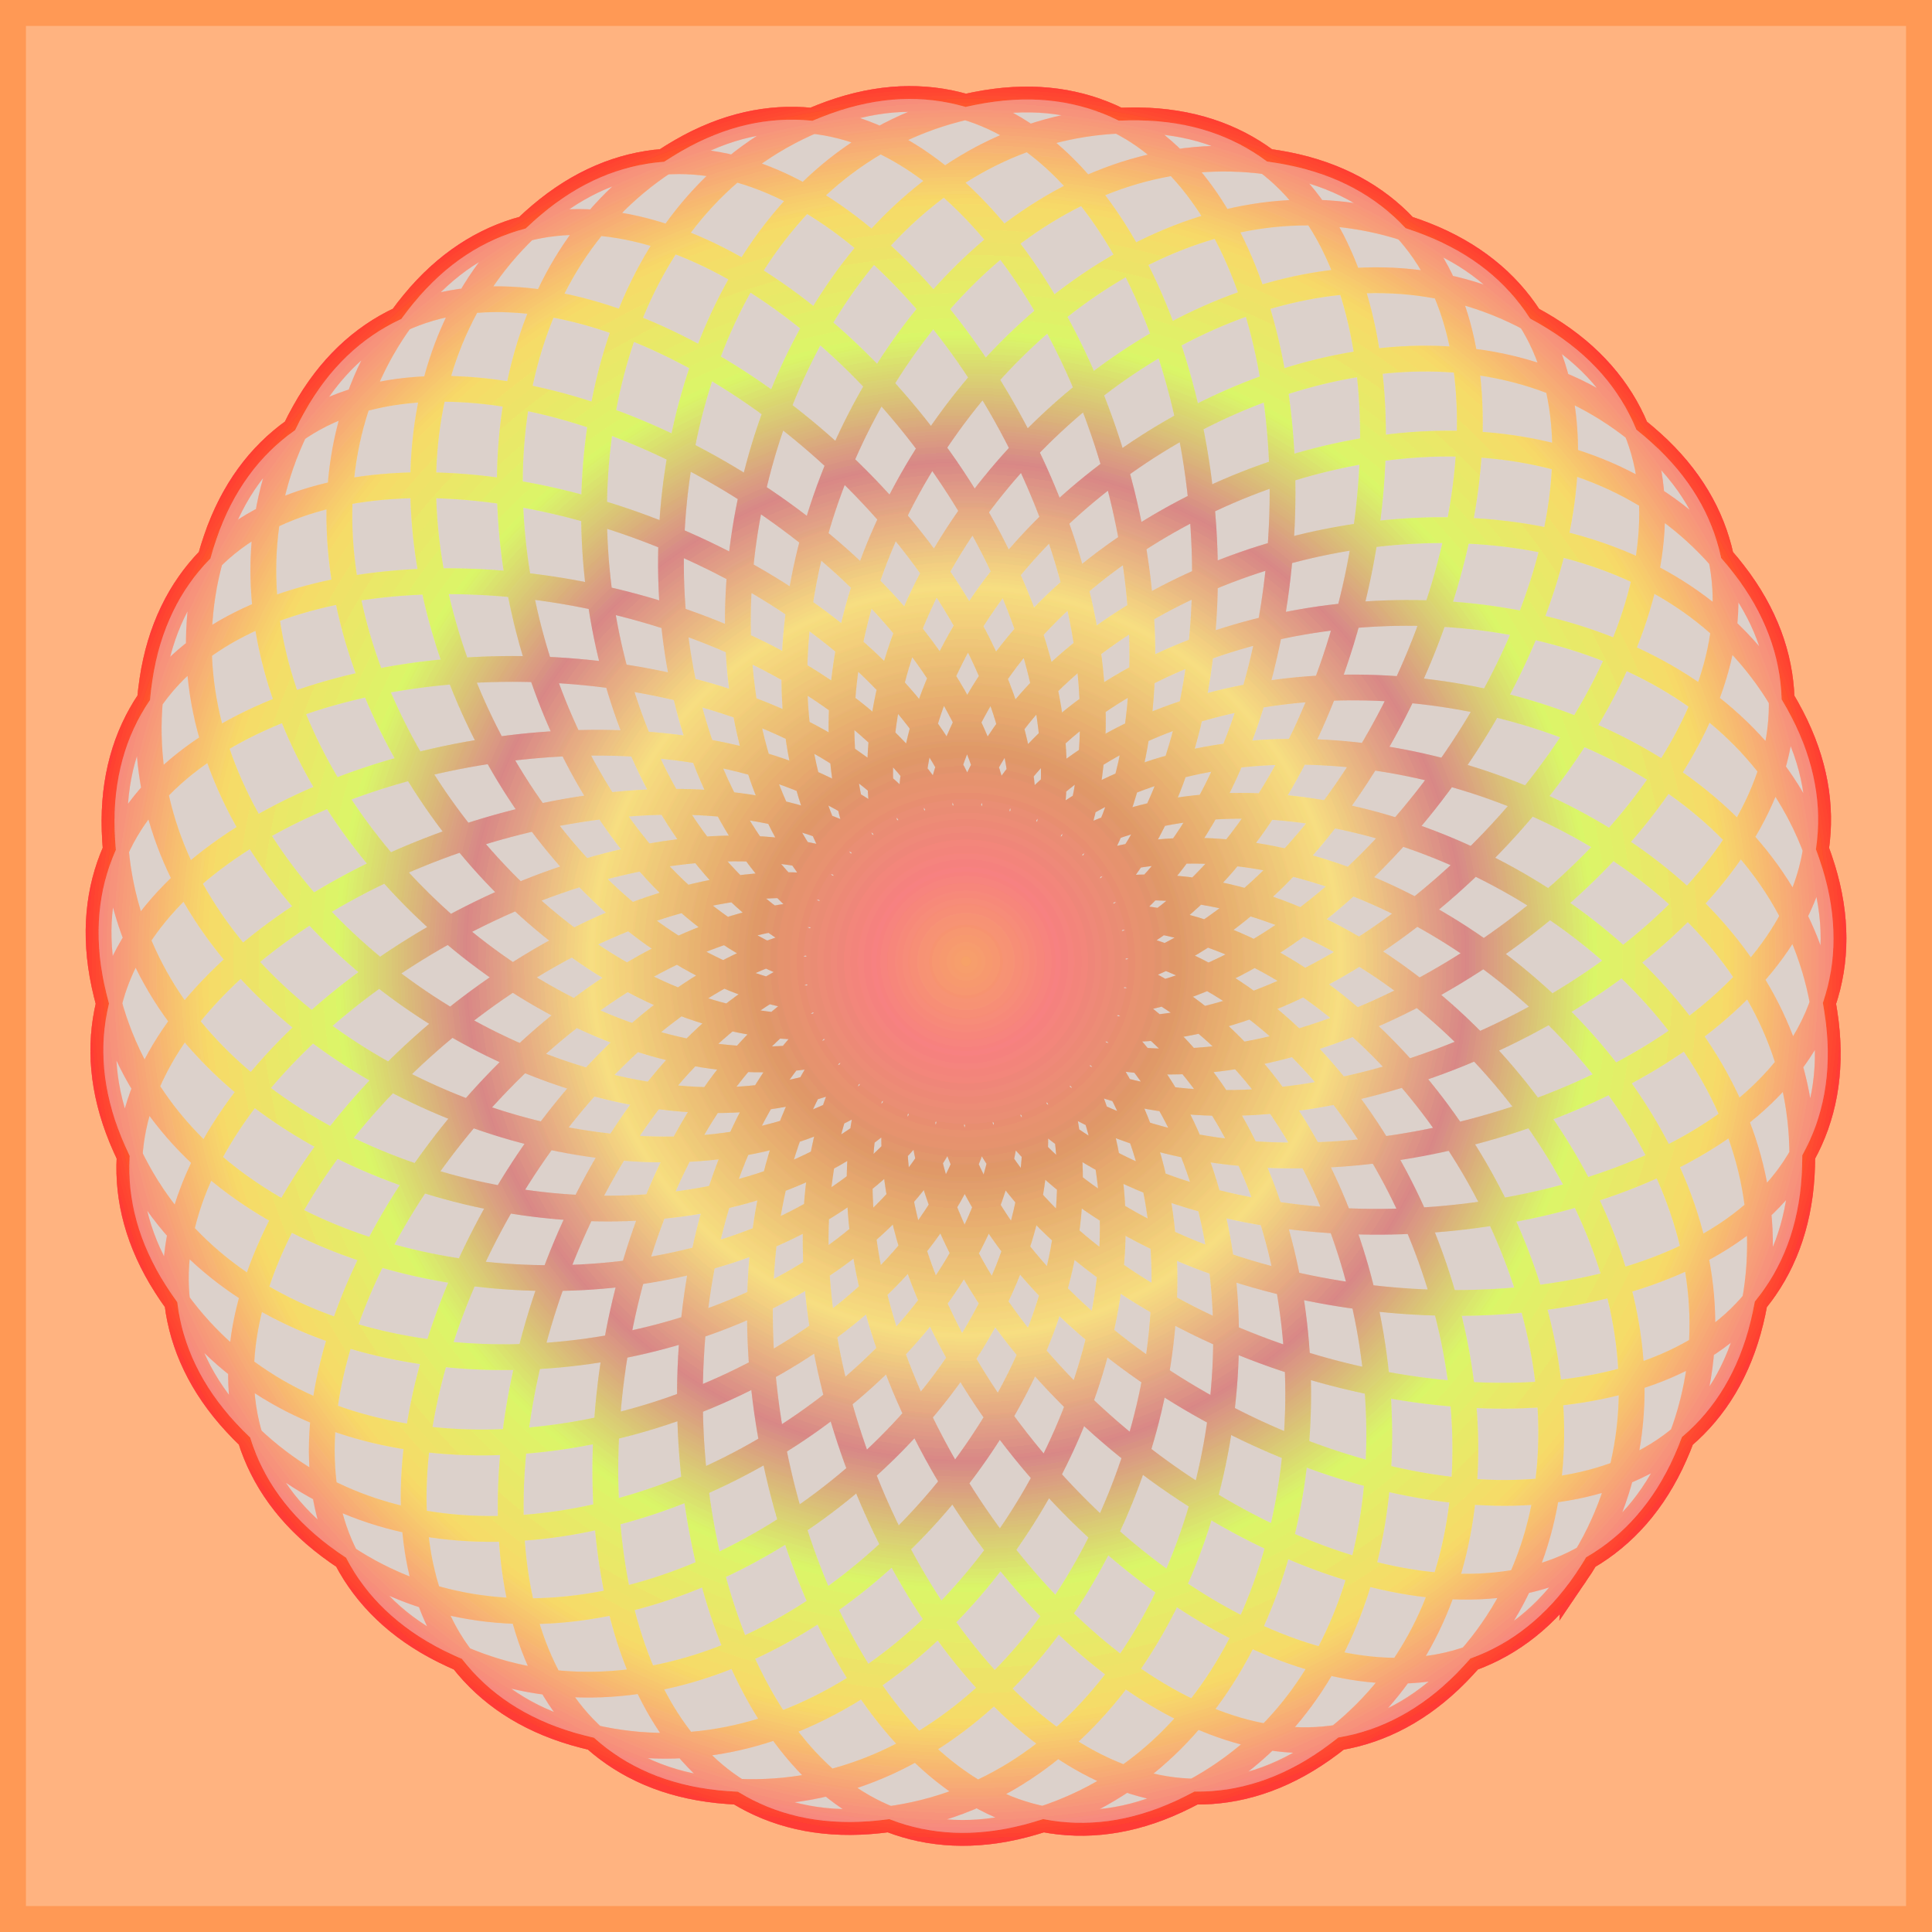 <?xml version="1.0" encoding="UTF-8" standalone="no"?>
<!-- Created with Inkscape (http://www.inkscape.org/) -->

<svg
   xmlns:dc="http://purl.org/dc/elements/1.1/"
   xmlns:cc="http://creativecommons.org/ns#"
   xmlns:rdf="http://www.w3.org/1999/02/22-rdf-syntax-ns#"
   xmlns:svg="http://www.w3.org/2000/svg"
   xmlns="http://www.w3.org/2000/svg"
   xmlns:xlink="http://www.w3.org/1999/xlink"
   xmlns:sodipodi="http://sodipodi.sourceforge.net/DTD/sodipodi-0.dtd"
   xmlns:inkscape="http://www.inkscape.org/namespaces/inkscape"
   width="150"
   height="150"
   viewBox="0 0 150 150"
   id="svg2"
   version="1.1"
   inkscape:version="0.91 r13725"
   sodipodi:docname="76-Jacky.svg">
  <defs
     id="defs4">
    <linearGradient
       inkscape:collect="always"
       id="linearGradient10115">
      <stop
         style="stop-color:#ff6600;stop-opacity:1"
         offset="0"
         id="stop10117" />
      <stop
         id="stop10133"
         offset="0.104"
         style="stop-color:#ff2a2a;stop-opacity:1" />
      <stop
         id="stop10123"
         offset="0.239"
         style="stop-color:#d45500;stop-opacity:1" />
      <stop
         style="stop-color:#ffd42a;stop-opacity:1"
         offset="0.426"
         id="stop10125" />
      <stop
         id="stop10127"
         offset="0.568"
         style="stop-color:#c83737;stop-opacity:1" />
      <stop
         style="stop-color:#ccff00;stop-opacity:1"
         offset="0.713"
         id="stop10129" />
      <stop
         id="stop10131"
         offset="0.865"
         style="stop-color:#ffcc00;stop-opacity:1" />
      <stop
         style="stop-color:#ff2a2a;stop-opacity:1"
         offset="1"
         id="stop10119" />
    </linearGradient>
    <linearGradient
       id="linearGradient4152">
      <stop
         id="stop4154"
         offset="0"
         stop-color="#424343" />
      <stop
         id="stop4156"
         offset="0.36"
         stop-color="#c0ffff" />
      <stop
         id="stop4158"
         offset="0.51"
         stop-color="#ffffff" />
      <stop
         id="stop4160"
         offset="0.66"
         stop-color="#c0ffff" />
      <stop
         id="stop4162"
         offset="1"
         stop-color="#424343" />
    </linearGradient>
    <linearGradient
       id="linearGradient4178">
      <stop
         id="stop4180"
         offset="0"
         stop-color="#020202" />
      <stop
         id="stop4182"
         offset="0.2"
         stop-color="#01407f" />
      <stop
         id="stop4184"
         offset="0.4"
         stop-color="#127dcf" />
      <stop
         id="stop4186"
         offset="0.6"
         stop-color="#47b1f7" />
      <stop
         id="stop4188"
         offset="0.8"
         stop-color="#97ddfe" />
      <stop
         id="stop4190"
         offset="1"
         stop-color="#fbffff" />
    </linearGradient>
    <linearGradient
       id="linearGradient4207">
      <stop
         id="stop4209"
         offset="0"
         stop-color="#481318" />
      <stop
         id="stop4211"
         offset="0.2"
         stop-color="#edafb9" />
      <stop
         id="stop4213"
         offset="0.4"
         stop-color="#ffffac" />
      <stop
         id="stop4215"
         offset="0.6"
         stop-color="#402a16" />
      <stop
         id="stop4217"
         offset="0.8"
         stop-color="#454e00" />
      <stop
         id="stop4219"
         offset="1"
         stop-color="#eec28c" />
    </linearGradient>
    <radialGradient
       inkscape:collect="always"
       xlink:href="#linearGradient10115"
       id="radialGradient10121"
       cx="14.038"
       cy="1000.15"
       fx="14.038"
       fy="1000.15"
       r="68.339"
       gradientTransform="matrix(1,0,0,0.999,0,0.644)"
       gradientUnits="userSpaceOnUse" />
    <filter
       inkscape:collect="always"
       style="color-interpolation-filters:sRGB"
       id="filter10184"
       x="-0.022"
       width="1.044"
       y="-0.022"
       height="1.044">
      <feGaussianBlur
         inkscape:collect="always"
         stdDeviation="1.247"
         id="feGaussianBlur10186" />
    </filter>
    <radialGradient
       inkscape:collect="always"
       xlink:href="#linearGradient10115"
       id="radialGradient10198"
       gradientUnits="userSpaceOnUse"
       gradientTransform="matrix(1,0,0,0.999,0,0.644)"
       cx="14.038"
       cy="1000.15"
       fx="14.038"
       fy="1000.15"
       r="68.339" />
    <radialGradient
       inkscape:collect="always"
       xlink:href="#linearGradient10115"
       id="radialGradient10200"
       gradientUnits="userSpaceOnUse"
       gradientTransform="matrix(1,0,0,0.999,0,0.644)"
       cx="14.038"
       cy="1000.15"
       fx="14.038"
       fy="1000.15"
       r="68.339" />
    <radialGradient
       inkscape:collect="always"
       xlink:href="#linearGradient10115"
       id="radialGradient10202"
       gradientUnits="userSpaceOnUse"
       gradientTransform="matrix(1,0,0,0.999,0,0.644)"
       cx="14.038"
       cy="1000.15"
       fx="14.038"
       fy="1000.15"
       r="68.339" />
    <radialGradient
       inkscape:collect="always"
       xlink:href="#linearGradient10115"
       id="radialGradient10204"
       gradientUnits="userSpaceOnUse"
       gradientTransform="matrix(1,0,0,0.999,0,0.644)"
       cx="14.038"
       cy="1000.15"
       fx="14.038"
       fy="1000.15"
       r="68.339" />
    <radialGradient
       inkscape:collect="always"
       xlink:href="#linearGradient10115"
       id="radialGradient10206"
       gradientUnits="userSpaceOnUse"
       gradientTransform="matrix(1,0,0,0.999,0,0.644)"
       cx="14.038"
       cy="1000.15"
       fx="14.038"
       fy="1000.15"
       r="68.339" />
    <radialGradient
       inkscape:collect="always"
       xlink:href="#linearGradient10115"
       id="radialGradient10208"
       gradientUnits="userSpaceOnUse"
       gradientTransform="matrix(1,0,0,0.999,0,0.644)"
       cx="14.038"
       cy="1000.15"
       fx="14.038"
       fy="1000.15"
       r="68.339" />
    <radialGradient
       inkscape:collect="always"
       xlink:href="#linearGradient10115"
       id="radialGradient10210"
       gradientUnits="userSpaceOnUse"
       gradientTransform="matrix(1,0,0,0.999,0,0.644)"
       cx="14.038"
       cy="1000.15"
       fx="14.038"
       fy="1000.15"
       r="68.339" />
    <radialGradient
       inkscape:collect="always"
       xlink:href="#linearGradient10115"
       id="radialGradient10212"
       gradientUnits="userSpaceOnUse"
       gradientTransform="matrix(1,0,0,0.999,0,0.644)"
       cx="14.038"
       cy="1000.15"
       fx="14.038"
       fy="1000.15"
       r="68.339" />
    <radialGradient
       inkscape:collect="always"
       xlink:href="#linearGradient10115"
       id="radialGradient10214"
       gradientUnits="userSpaceOnUse"
       gradientTransform="matrix(1,0,0,0.999,0,0.644)"
       cx="14.038"
       cy="1000.15"
       fx="14.038"
       fy="1000.15"
       r="68.339" />
    <radialGradient
       inkscape:collect="always"
       xlink:href="#linearGradient10115"
       id="radialGradient10216"
       gradientUnits="userSpaceOnUse"
       gradientTransform="matrix(1,0,0,0.999,0,0.644)"
       cx="14.038"
       cy="1000.15"
       fx="14.038"
       fy="1000.15"
       r="68.339" />
    <radialGradient
       inkscape:collect="always"
       xlink:href="#linearGradient10115"
       id="radialGradient10218"
       gradientUnits="userSpaceOnUse"
       gradientTransform="matrix(1,0,0,0.999,0,0.644)"
       cx="14.038"
       cy="1000.15"
       fx="14.038"
       fy="1000.15"
       r="68.339" />
  </defs>
  <sodipodi:namedview
     id="base"
     pagecolor="#ffffff"
     bordercolor="#666666"
     borderopacity="1.0"
     inkscape:pageopacity="0.0"
     inkscape:pageshadow="2"
     inkscape:zoom="3.2096335"
     inkscape:cx="78.53009"
     inkscape:cy="75.346879"
     inkscape:document-units="px"
     inkscape:current-layer="layer1"
     showgrid="false"
     units="px"
     fit-margin-top="0"
     fit-margin-left="0"
     fit-margin-right="0"
     fit-margin-bottom="0"
     showborder="false"
     inkscape:window-width="1139"
     inkscape:window-height="934"
     inkscape:window-x="447"
     inkscape:window-y="0"
     inkscape:window-maximized="0"
     objecttolerance="20">
    <inkscape:grid
       type="xygrid"
       id="grid6433"
       spacingx="10"
       spacingy="10"
       originx="100"
       originy="100" />
  </sodipodi:namedview>
  <g
     inkscape:label="Ebene 1"
     inkscape:groupmode="layer"
     id="layer1"
     transform="translate(62.389,-923.635)">
    <g
       id="g10220">
      <g
         transform="translate(-1.43,-1.511)"
         id="g10188"
         style="fill:#000000;filter:url(#filter10184)">
        <path
           inkscape:transform-center-y="-0.047065728"
           inkscape:transform-center-x="0.032869686"
           d="m 61.349,1047.373 c 17.944,-26.35 -23.553,-68.33 -48.026,-47.899 -24.461,20.422 16.465,78.3 38.816,55.588 22.361,-22.723 -10.974,-71.438 -38.701,-55.705 -27.715,15.726 2.22,79.982 28.267,61.625 26.059,-18.365 1.958,-72.249 -28.133,-61.72 -30.077,10.525 -12.097,79.093 16.809,65.682 28.919,-13.417 14.827,-70.738 -16.66,-65.751 -31.473,4.985 -26.025,75.662 4.811,67.628 30.85,-8.037 27.22,-66.954 -4.652,-67.669 -31.857,-0.715 -39.117,69.799 -7.342,67.4 31.789,-2.4 38.737,-61.018 7.506,-67.413 -31.218,-6.392 -50.952,61.693 -19.259,65.006 31.707,3.315 49.01,-53.12 19.422,-64.989 -29.575,-11.863 -61.148,51.603 -30.557,60.523 30.605,8.923 57.707,-43.516 30.714,-60.477 -26.981,-16.953 -69.38,39.856 -40.872,54.094 28.52,14.245 64.55,-32.512 41.019,-54.021 -23.521,-21.499 -75.381,26.827 -49.874,45.927 25.519,19.108 69.318,-20.464 50.006,-45.828 -19.304,-25.353 -78.96,12.936 -57.273,36.283 21.697,23.358 71.858,-7.758 57.385,-36.163 -14.467,-28.392 -80.001,-1.371 -62.831,25.474 17.177,26.856 72.089,5.197 62.92,-25.335 -9.165,-30.519 -78.471,-15.633 -66.37,13.845 12.106,29.492 70.002,17.986 66.433,-13.693 -3.568,-31.665 -74.418,-29.394 -67.776,1.772 6.645,31.179 65.666,30.196 67.81,-1.611 2.144,-31.793 -67.974,-42.209 -67.003,-10.359 0.971,31.865 59.219,41.436 67.008,10.522 7.786,-30.9 -59.345,-53.668 -64.077,-22.156 -4.734,31.526 50.868,51.344 64.052,22.318 13.178,-29.013 -48.808,-63.402 -59.091,-33.241 -10.287,30.174 40.883,59.602 59.038,33.396 18.147,-26.194 -36.703,-71.098 -52.206,-43.258 -15.51,27.853 29.584,65.944 52.126,43.401 22.532,-22.532 -23.418,-76.509 -43.643,-51.885 -20.234,24.636 17.334,70.166 43.539,52.011 26.193,-18.147 -9.38,-79.461 -33.677,-58.843 -24.307,20.627 4.526,72.134 33.552,58.95 29.013,-13.178 4.959,-79.859 -22.629,-63.911 -27.6,15.955 -8.426,71.783 22.487,63.993 30.9,-7.786 19.138,-77.69 -10.853,-66.925 -30.005,10.771 -21.108,69.125 10.699,66.98 31.793,-2.144 32.703,-73.025 1.271,-67.787 -31.446,5.24 -33.112,64.245 -1.433,67.814 31.665,3.568 45.216,-66.012 13.354,-66.471 -31.876,-0.459 -44.051,57.3 -13.518,66.468 30.519,9.164 56.277,-56.877 25.008,-63.018 -31.282,-6.144 -53.574,48.513 -25.169,62.986 28.392,14.467 65.528,-45.914 35.859,-57.54 -29.682,-11.631 -61.376,38.168 -36.012,57.48 25.353,19.304 72.673,-33.476 45.557,-50.212 -27.129,-16.744 -67.205,26.595 -45.696,50.126 21.499,23.52 77.483,-19.962 53.79,-41.271 -23.703,-21.319 -70.873,14.168 -53.912,41.161 16.954,26.981 79.802,-5.806 60.295,-31.003 -19.515,-25.208 -72.264,1.285 -60.396,30.873 11.863,29.575 79.556,8.537 64.862,-19.739 -14.701,-28.288 -71.332,-11.638 -64.938,19.593 6.392,31.218 76.753,22.605 67.344,-7.84 -9.413,-30.458 -68.108,-24.188 -67.393,7.683 0.715,31.858 71.484,35.946 67.662,4.311 -3.824,-31.65 -62.694,-35.961 -67.681,-4.474 -4.985,31.473 63.917,48.132 65.805,16.323 1.889,-31.824 -55.266,-46.577 -65.795,-16.487 -10.524,30.077 54.295,58.772 61.833,27.811 7.541,-30.975 -46.061,-55.697 -61.794,-27.97 -15.726,27.715 42.928,67.522 55.873,38.404 12.951,-29.131 -35.376,-63.026 -55.807,-38.554 -20.422,24.461 30.182,74.102 48.118,47.764 z"
           inkscape:randomized="0"
           inkscape:rounded="0.47"
           inkscape:flatsided="false"
           sodipodi:arg2="-2.4541096"
           sodipodi:arg1="0.78539816"
           sodipodi:r2="0.91482544"
           sodipodi:r1="66.918625"
           sodipodi:cy="1000.0548"
           sodipodi:cx="14.0302"
           sodipodi:sides="35"
           id="path10190"
           style="opacity:0.207;fill:#000000;fill-opacity:1;fill-rule:nonzero;stroke:url(#radialGradient10216);stroke-width:2;stroke-opacity:1"
           sodipodi:type="star" />
        <path
           sodipodi:type="star"
           style="opacity:0.207;fill:#000000;fill-opacity:1;fill-rule:nonzero;stroke:url(#radialGradient10218);stroke-width:2;stroke-opacity:1"
           id="path10192"
           sodipodi:sides="35"
           sodipodi:cx="14.0302"
           sodipodi:cy="1000.0548"
           sodipodi:r1="66.918625"
           sodipodi:r2="0.91482544"
           sodipodi:arg1="0.78539816"
           sodipodi:arg2="-2.4541096"
           inkscape:flatsided="false"
           inkscape:rounded="0.47"
           inkscape:randomized="0"
           d="m 61.349,1047.373 c 17.944,-26.35 -23.553,-68.33 -48.026,-47.899 -24.461,20.422 16.465,78.3 38.816,55.588 22.361,-22.723 -10.974,-71.438 -38.701,-55.705 -27.715,15.726 2.22,79.982 28.267,61.625 26.059,-18.365 1.958,-72.249 -28.133,-61.72 -30.077,10.525 -12.097,79.093 16.809,65.682 28.919,-13.417 14.827,-70.738 -16.66,-65.751 -31.473,4.985 -26.025,75.662 4.811,67.628 30.85,-8.037 27.22,-66.954 -4.652,-67.669 -31.857,-0.715 -39.117,69.799 -7.342,67.4 31.789,-2.4 38.737,-61.018 7.506,-67.413 -31.218,-6.392 -50.952,61.693 -19.259,65.006 31.707,3.315 49.01,-53.12 19.422,-64.989 -29.575,-11.863 -61.148,51.603 -30.557,60.523 30.605,8.923 57.707,-43.516 30.714,-60.477 -26.981,-16.953 -69.38,39.856 -40.872,54.094 28.52,14.245 64.55,-32.512 41.019,-54.021 -23.521,-21.499 -75.381,26.827 -49.874,45.927 25.519,19.108 69.318,-20.464 50.006,-45.828 -19.304,-25.353 -78.96,12.936 -57.273,36.283 21.697,23.358 71.858,-7.758 57.385,-36.163 -14.467,-28.392 -80.001,-1.371 -62.831,25.474 17.177,26.856 72.089,5.197 62.92,-25.335 -9.165,-30.519 -78.471,-15.633 -66.37,13.845 12.106,29.492 70.002,17.986 66.433,-13.693 -3.568,-31.665 -74.418,-29.394 -67.776,1.772 6.645,31.179 65.666,30.196 67.81,-1.611 2.144,-31.793 -67.974,-42.209 -67.003,-10.359 0.971,31.865 59.219,41.436 67.008,10.522 7.786,-30.9 -59.345,-53.668 -64.077,-22.156 -4.734,31.526 50.868,51.344 64.052,22.318 13.178,-29.013 -48.808,-63.402 -59.091,-33.241 -10.287,30.174 40.883,59.602 59.038,33.396 18.147,-26.194 -36.703,-71.098 -52.206,-43.258 -15.51,27.853 29.584,65.944 52.126,43.401 22.532,-22.532 -23.418,-76.509 -43.643,-51.885 -20.234,24.636 17.334,70.166 43.539,52.011 26.193,-18.147 -9.38,-79.461 -33.677,-58.843 -24.307,20.627 4.526,72.134 33.552,58.95 29.013,-13.178 4.959,-79.859 -22.629,-63.911 -27.6,15.955 -8.426,71.783 22.487,63.993 30.9,-7.786 19.138,-77.69 -10.853,-66.925 -30.005,10.771 -21.108,69.125 10.699,66.98 31.793,-2.144 32.703,-73.025 1.271,-67.787 -31.446,5.24 -33.112,64.245 -1.433,67.814 31.665,3.568 45.216,-66.012 13.354,-66.471 -31.876,-0.459 -44.051,57.3 -13.518,66.468 30.519,9.164 56.277,-56.877 25.008,-63.018 -31.282,-6.144 -53.574,48.513 -25.169,62.986 28.392,14.467 65.528,-45.914 35.859,-57.54 -29.682,-11.631 -61.376,38.168 -36.012,57.48 25.353,19.304 72.673,-33.476 45.557,-50.212 -27.129,-16.744 -67.205,26.595 -45.696,50.126 21.499,23.52 77.483,-19.962 53.79,-41.271 -23.703,-21.319 -70.873,14.168 -53.912,41.161 16.954,26.981 79.802,-5.806 60.295,-31.003 -19.515,-25.208 -72.264,1.285 -60.396,30.873 11.863,29.575 79.556,8.537 64.862,-19.739 -14.701,-28.288 -71.332,-11.638 -64.938,19.593 6.392,31.218 76.753,22.605 67.344,-7.84 -9.413,-30.458 -68.108,-24.188 -67.393,7.683 0.715,31.858 71.484,35.946 67.662,4.311 -3.824,-31.65 -62.694,-35.961 -67.681,-4.474 -4.985,31.473 63.917,48.132 65.805,16.323 1.889,-31.824 -55.266,-46.577 -65.795,-16.487 -10.524,30.077 54.295,58.772 61.833,27.811 7.541,-30.975 -46.061,-55.697 -61.794,-27.97 -15.726,27.715 42.928,67.522 55.873,38.404 12.951,-29.131 -35.376,-63.026 -55.807,-38.554 -20.422,24.461 30.182,74.102 48.118,47.764 z"
           inkscape:transform-center-x="0.032869686"
           inkscape:transform-center-y="-0.047065728" />
        <g
           id="g10194"
           style="fill:#000000">
          <path
             sodipodi:type="star"
             style="opacity:0.207;fill:#000000;fill-opacity:1;fill-rule:nonzero;stroke:url(#radialGradient10121);stroke-width:2;stroke-opacity:1"
             id="path10196"
             sodipodi:sides="35"
             sodipodi:cx="14.0302"
             sodipodi:cy="1000.0548"
             sodipodi:r1="66.918625"
             sodipodi:r2="0.91482544"
             sodipodi:arg1="0.78539816"
             sodipodi:arg2="-2.4541096"
             inkscape:flatsided="false"
             inkscape:rounded="0.47"
             inkscape:randomized="0"
             d="m 61.349,1047.373 c 17.944,-26.35 -23.553,-68.33 -48.026,-47.899 -24.461,20.422 16.465,78.3 38.816,55.588 22.361,-22.723 -10.974,-71.438 -38.701,-55.705 -27.715,15.726 2.22,79.982 28.267,61.625 26.059,-18.365 1.958,-72.249 -28.133,-61.72 -30.077,10.525 -12.097,79.093 16.809,65.682 28.919,-13.417 14.827,-70.738 -16.66,-65.751 -31.473,4.985 -26.025,75.662 4.811,67.628 30.85,-8.037 27.22,-66.954 -4.652,-67.669 -31.857,-0.715 -39.117,69.799 -7.342,67.4 31.789,-2.4 38.737,-61.018 7.506,-67.413 -31.218,-6.392 -50.952,61.693 -19.259,65.006 31.707,3.315 49.01,-53.12 19.422,-64.989 -29.575,-11.863 -61.148,51.603 -30.557,60.523 30.605,8.923 57.707,-43.516 30.714,-60.477 -26.981,-16.953 -69.38,39.856 -40.872,54.094 28.52,14.245 64.55,-32.512 41.019,-54.021 -23.521,-21.499 -75.381,26.827 -49.874,45.927 25.519,19.108 69.318,-20.464 50.006,-45.828 -19.304,-25.353 -78.96,12.936 -57.273,36.283 21.697,23.358 71.858,-7.758 57.385,-36.163 -14.467,-28.392 -80.001,-1.371 -62.831,25.474 17.177,26.856 72.089,5.197 62.92,-25.335 -9.165,-30.519 -78.471,-15.633 -66.37,13.845 12.106,29.492 70.002,17.986 66.433,-13.693 -3.568,-31.665 -74.418,-29.394 -67.776,1.772 6.645,31.179 65.666,30.196 67.81,-1.611 2.144,-31.793 -67.974,-42.209 -67.003,-10.359 0.971,31.865 59.219,41.436 67.008,10.522 7.786,-30.9 -59.345,-53.668 -64.077,-22.156 -4.734,31.526 50.868,51.344 64.052,22.318 13.178,-29.013 -48.808,-63.402 -59.091,-33.241 -10.287,30.174 40.883,59.602 59.038,33.396 18.147,-26.194 -36.703,-71.098 -52.206,-43.258 -15.51,27.853 29.584,65.944 52.126,43.401 22.532,-22.532 -23.418,-76.509 -43.643,-51.885 -20.234,24.636 17.334,70.166 43.539,52.011 26.193,-18.147 -9.38,-79.461 -33.677,-58.843 -24.307,20.627 4.526,72.134 33.552,58.95 29.013,-13.178 4.959,-79.859 -22.629,-63.911 -27.6,15.955 -8.426,71.783 22.487,63.993 30.9,-7.786 19.138,-77.69 -10.853,-66.925 -30.005,10.771 -21.108,69.125 10.699,66.98 31.793,-2.144 32.703,-73.025 1.271,-67.787 -31.446,5.24 -33.112,64.245 -1.433,67.814 31.665,3.568 45.216,-66.012 13.354,-66.471 -31.876,-0.459 -44.051,57.3 -13.518,66.468 30.519,9.164 56.277,-56.877 25.008,-63.018 -31.282,-6.144 -53.574,48.513 -25.169,62.986 28.392,14.467 65.528,-45.914 35.859,-57.54 -29.682,-11.631 -61.376,38.168 -36.012,57.48 25.353,19.304 72.673,-33.476 45.557,-50.212 -27.129,-16.744 -67.205,26.595 -45.696,50.126 21.499,23.52 77.483,-19.962 53.79,-41.271 -23.703,-21.319 -70.873,14.168 -53.912,41.161 16.954,26.981 79.802,-5.806 60.295,-31.003 -19.515,-25.208 -72.264,1.285 -60.396,30.873 11.863,29.575 79.556,8.537 64.862,-19.739 -14.701,-28.288 -71.332,-11.638 -64.938,19.593 6.392,31.218 76.753,22.605 67.344,-7.84 -9.413,-30.458 -68.108,-24.188 -67.393,7.683 0.715,31.858 71.484,35.946 67.662,4.311 -3.824,-31.65 -62.694,-35.961 -67.681,-4.474 -4.985,31.473 63.917,48.132 65.805,16.323 1.889,-31.824 -55.266,-46.577 -65.795,-16.487 -10.524,30.077 54.295,58.772 61.833,27.811 7.541,-30.975 -46.061,-55.697 -61.794,-27.97 -15.726,27.715 42.928,67.522 55.873,38.404 12.951,-29.131 -35.376,-63.026 -55.807,-38.554 -20.422,24.461 30.182,74.102 48.118,47.764 z"
             inkscape:transform-center-x="0.032869686"
             inkscape:transform-center-y="-0.047065728" />
        </g>
      </g>
      <rect
         y="924.642"
         x="-61.383"
         height="147.986"
         width="147.986"
         id="rect4136"
         style="opacity:1;fill:#ffb380;fill-opacity:1;fill-rule:evenodd;stroke:#ff9955;stroke-width:2.014;stroke-miterlimit:4;stroke-dasharray:none;stroke-dashoffset:0;stroke-opacity:1" />
      <g
         transform="translate(-1.43,-1.511)"
         style="fill:#000000;filter:url(#filter10184)"
         id="g10158">
        <path
           sodipodi:type="star"
           style="opacity:0.207;fill:#000000;fill-opacity:1;fill-rule:nonzero;stroke:url(#radialGradient10210);stroke-width:2;stroke-opacity:1"
           id="path10160"
           sodipodi:sides="35"
           sodipodi:cx="14.0302"
           sodipodi:cy="1000.0548"
           sodipodi:r1="66.918625"
           sodipodi:r2="0.91482544"
           sodipodi:arg1="0.78539816"
           sodipodi:arg2="-2.4541096"
           inkscape:flatsided="false"
           inkscape:rounded="0.47"
           inkscape:randomized="0"
           d="m 61.349,1047.373 c 17.944,-26.35 -23.553,-68.33 -48.026,-47.899 -24.461,20.422 16.465,78.3 38.816,55.588 22.361,-22.723 -10.974,-71.438 -38.701,-55.705 -27.715,15.726 2.22,79.982 28.267,61.625 26.059,-18.365 1.958,-72.249 -28.133,-61.72 -30.077,10.525 -12.097,79.093 16.809,65.682 28.919,-13.417 14.827,-70.738 -16.66,-65.751 -31.473,4.985 -26.025,75.662 4.811,67.628 30.85,-8.037 27.22,-66.954 -4.652,-67.669 -31.857,-0.715 -39.117,69.799 -7.342,67.4 31.789,-2.4 38.737,-61.018 7.506,-67.413 -31.218,-6.392 -50.952,61.693 -19.259,65.006 31.707,3.315 49.01,-53.12 19.422,-64.989 -29.575,-11.863 -61.148,51.603 -30.557,60.523 30.605,8.923 57.707,-43.516 30.714,-60.477 -26.981,-16.953 -69.38,39.856 -40.872,54.094 28.52,14.245 64.55,-32.512 41.019,-54.021 -23.521,-21.499 -75.381,26.827 -49.874,45.927 25.519,19.108 69.318,-20.464 50.006,-45.828 -19.304,-25.353 -78.96,12.936 -57.273,36.283 21.697,23.358 71.858,-7.758 57.385,-36.163 -14.467,-28.392 -80.001,-1.371 -62.831,25.474 17.177,26.856 72.089,5.197 62.92,-25.335 -9.165,-30.519 -78.471,-15.633 -66.37,13.845 12.106,29.492 70.002,17.986 66.433,-13.693 -3.568,-31.665 -74.418,-29.394 -67.776,1.772 6.645,31.179 65.666,30.196 67.81,-1.611 2.144,-31.793 -67.974,-42.209 -67.003,-10.359 0.971,31.865 59.219,41.436 67.008,10.522 7.786,-30.9 -59.345,-53.668 -64.077,-22.156 -4.734,31.526 50.868,51.344 64.052,22.318 13.178,-29.013 -48.808,-63.402 -59.091,-33.241 -10.287,30.174 40.883,59.602 59.038,33.396 18.147,-26.194 -36.703,-71.098 -52.206,-43.258 -15.51,27.853 29.584,65.944 52.126,43.401 22.532,-22.532 -23.418,-76.509 -43.643,-51.885 -20.234,24.636 17.334,70.166 43.539,52.011 26.193,-18.147 -9.38,-79.461 -33.677,-58.843 -24.307,20.627 4.526,72.134 33.552,58.95 29.013,-13.178 4.959,-79.859 -22.629,-63.911 -27.6,15.955 -8.426,71.783 22.487,63.993 30.9,-7.786 19.138,-77.69 -10.853,-66.925 -30.005,10.771 -21.108,69.125 10.699,66.98 31.793,-2.144 32.703,-73.025 1.271,-67.787 -31.446,5.24 -33.112,64.245 -1.433,67.814 31.665,3.568 45.216,-66.012 13.354,-66.471 -31.876,-0.459 -44.051,57.3 -13.518,66.468 30.519,9.164 56.277,-56.877 25.008,-63.018 -31.282,-6.144 -53.574,48.513 -25.169,62.986 28.392,14.467 65.528,-45.914 35.859,-57.54 -29.682,-11.631 -61.376,38.168 -36.012,57.48 25.353,19.304 72.673,-33.476 45.557,-50.212 -27.129,-16.744 -67.205,26.595 -45.696,50.126 21.499,23.52 77.483,-19.962 53.79,-41.271 -23.703,-21.319 -70.873,14.168 -53.912,41.161 16.954,26.981 79.802,-5.806 60.295,-31.003 -19.515,-25.208 -72.264,1.285 -60.396,30.873 11.863,29.575 79.556,8.537 64.862,-19.739 -14.701,-28.288 -71.332,-11.638 -64.938,19.593 6.392,31.218 76.753,22.605 67.344,-7.84 -9.413,-30.458 -68.108,-24.188 -67.393,7.683 0.715,31.858 71.484,35.946 67.662,4.311 -3.824,-31.65 -62.694,-35.961 -67.681,-4.474 -4.985,31.473 63.917,48.132 65.805,16.323 1.889,-31.824 -55.266,-46.577 -65.795,-16.487 -10.524,30.077 54.295,58.772 61.833,27.811 7.541,-30.975 -46.061,-55.697 -61.794,-27.97 -15.726,27.715 42.928,67.522 55.873,38.404 12.951,-29.131 -35.376,-63.026 -55.807,-38.554 -20.422,24.461 30.182,74.102 48.118,47.764 z"
           inkscape:transform-center-x="0.032869686"
           inkscape:transform-center-y="-0.047065728" />
        <path
           inkscape:transform-center-y="-0.047065728"
           inkscape:transform-center-x="0.032869686"
           d="m 61.349,1047.373 c 17.944,-26.35 -23.553,-68.33 -48.026,-47.899 -24.461,20.422 16.465,78.3 38.816,55.588 22.361,-22.723 -10.974,-71.438 -38.701,-55.705 -27.715,15.726 2.22,79.982 28.267,61.625 26.059,-18.365 1.958,-72.249 -28.133,-61.72 -30.077,10.525 -12.097,79.093 16.809,65.682 28.919,-13.417 14.827,-70.738 -16.66,-65.751 -31.473,4.985 -26.025,75.662 4.811,67.628 30.85,-8.037 27.22,-66.954 -4.652,-67.669 -31.857,-0.715 -39.117,69.799 -7.342,67.4 31.789,-2.4 38.737,-61.018 7.506,-67.413 -31.218,-6.392 -50.952,61.693 -19.259,65.006 31.707,3.315 49.01,-53.12 19.422,-64.989 -29.575,-11.863 -61.148,51.603 -30.557,60.523 30.605,8.923 57.707,-43.516 30.714,-60.477 -26.981,-16.953 -69.38,39.856 -40.872,54.094 28.52,14.245 64.55,-32.512 41.019,-54.021 -23.521,-21.499 -75.381,26.827 -49.874,45.927 25.519,19.108 69.318,-20.464 50.006,-45.828 -19.304,-25.353 -78.96,12.936 -57.273,36.283 21.697,23.358 71.858,-7.758 57.385,-36.163 -14.467,-28.392 -80.001,-1.371 -62.831,25.474 17.177,26.856 72.089,5.197 62.92,-25.335 -9.165,-30.519 -78.471,-15.633 -66.37,13.845 12.106,29.492 70.002,17.986 66.433,-13.693 -3.568,-31.665 -74.418,-29.394 -67.776,1.772 6.645,31.179 65.666,30.196 67.81,-1.611 2.144,-31.793 -67.974,-42.209 -67.003,-10.359 0.971,31.865 59.219,41.436 67.008,10.522 7.786,-30.9 -59.345,-53.668 -64.077,-22.156 -4.734,31.526 50.868,51.344 64.052,22.318 13.178,-29.013 -48.808,-63.402 -59.091,-33.241 -10.287,30.174 40.883,59.602 59.038,33.396 18.147,-26.194 -36.703,-71.098 -52.206,-43.258 -15.51,27.853 29.584,65.944 52.126,43.401 22.532,-22.532 -23.418,-76.509 -43.643,-51.885 -20.234,24.636 17.334,70.166 43.539,52.011 26.193,-18.147 -9.38,-79.461 -33.677,-58.843 -24.307,20.627 4.526,72.134 33.552,58.95 29.013,-13.178 4.959,-79.859 -22.629,-63.911 -27.6,15.955 -8.426,71.783 22.487,63.993 30.9,-7.786 19.138,-77.69 -10.853,-66.925 -30.005,10.771 -21.108,69.125 10.699,66.98 31.793,-2.144 32.703,-73.025 1.271,-67.787 -31.446,5.24 -33.112,64.245 -1.433,67.814 31.665,3.568 45.216,-66.012 13.354,-66.471 -31.876,-0.459 -44.051,57.3 -13.518,66.468 30.519,9.164 56.277,-56.877 25.008,-63.018 -31.282,-6.144 -53.574,48.513 -25.169,62.986 28.392,14.467 65.528,-45.914 35.859,-57.54 -29.682,-11.631 -61.376,38.168 -36.012,57.48 25.353,19.304 72.673,-33.476 45.557,-50.212 -27.129,-16.744 -67.205,26.595 -45.696,50.126 21.499,23.52 77.483,-19.962 53.79,-41.271 -23.703,-21.319 -70.873,14.168 -53.912,41.161 16.954,26.981 79.802,-5.806 60.295,-31.003 -19.515,-25.208 -72.264,1.285 -60.396,30.873 11.863,29.575 79.556,8.537 64.862,-19.739 -14.701,-28.288 -71.332,-11.638 -64.938,19.593 6.392,31.218 76.753,22.605 67.344,-7.84 -9.413,-30.458 -68.108,-24.188 -67.393,7.683 0.715,31.858 71.484,35.946 67.662,4.311 -3.824,-31.65 -62.694,-35.961 -67.681,-4.474 -4.985,31.473 63.917,48.132 65.805,16.323 1.889,-31.824 -55.266,-46.577 -65.795,-16.487 -10.524,30.077 54.295,58.772 61.833,27.811 7.541,-30.975 -46.061,-55.697 -61.794,-27.97 -15.726,27.715 42.928,67.522 55.873,38.404 12.951,-29.131 -35.376,-63.026 -55.807,-38.554 -20.422,24.461 30.182,74.102 48.118,47.764 z"
           inkscape:randomized="0"
           inkscape:rounded="0.47"
           inkscape:flatsided="false"
           sodipodi:arg2="-2.4541096"
           sodipodi:arg1="0.78539816"
           sodipodi:r2="0.91482544"
           sodipodi:r1="66.918625"
           sodipodi:cy="1000.0548"
           sodipodi:cx="14.0302"
           sodipodi:sides="35"
           id="path10162"
           style="opacity:0.207;fill:#000000;fill-opacity:1;fill-rule:nonzero;stroke:url(#radialGradient10212);stroke-width:2;stroke-opacity:1"
           sodipodi:type="star" />
        <g
           style="fill:#000000"
           id="g10164">
          <path
             inkscape:transform-center-y="-0.047065728"
             inkscape:transform-center-x="0.032869686"
             d="m 61.349,1047.373 c 17.944,-26.35 -23.553,-68.33 -48.026,-47.899 -24.461,20.422 16.465,78.3 38.816,55.588 22.361,-22.723 -10.974,-71.438 -38.701,-55.705 -27.715,15.726 2.22,79.982 28.267,61.625 26.059,-18.365 1.958,-72.249 -28.133,-61.72 -30.077,10.525 -12.097,79.093 16.809,65.682 28.919,-13.417 14.827,-70.738 -16.66,-65.751 -31.473,4.985 -26.025,75.662 4.811,67.628 30.85,-8.037 27.22,-66.954 -4.652,-67.669 -31.857,-0.715 -39.117,69.799 -7.342,67.4 31.789,-2.4 38.737,-61.018 7.506,-67.413 -31.218,-6.392 -50.952,61.693 -19.259,65.006 31.707,3.315 49.01,-53.12 19.422,-64.989 -29.575,-11.863 -61.148,51.603 -30.557,60.523 30.605,8.923 57.707,-43.516 30.714,-60.477 -26.981,-16.953 -69.38,39.856 -40.872,54.094 28.52,14.245 64.55,-32.512 41.019,-54.021 -23.521,-21.499 -75.381,26.827 -49.874,45.927 25.519,19.108 69.318,-20.464 50.006,-45.828 -19.304,-25.353 -78.96,12.936 -57.273,36.283 21.697,23.358 71.858,-7.758 57.385,-36.163 -14.467,-28.392 -80.001,-1.371 -62.831,25.474 17.177,26.856 72.089,5.197 62.92,-25.335 -9.165,-30.519 -78.471,-15.633 -66.37,13.845 12.106,29.492 70.002,17.986 66.433,-13.693 -3.568,-31.665 -74.418,-29.394 -67.776,1.772 6.645,31.179 65.666,30.196 67.81,-1.611 2.144,-31.793 -67.974,-42.209 -67.003,-10.359 0.971,31.865 59.219,41.436 67.008,10.522 7.786,-30.9 -59.345,-53.668 -64.077,-22.156 -4.734,31.526 50.868,51.344 64.052,22.318 13.178,-29.013 -48.808,-63.402 -59.091,-33.241 -10.287,30.174 40.883,59.602 59.038,33.396 18.147,-26.194 -36.703,-71.098 -52.206,-43.258 -15.51,27.853 29.584,65.944 52.126,43.401 22.532,-22.532 -23.418,-76.509 -43.643,-51.885 -20.234,24.636 17.334,70.166 43.539,52.011 26.193,-18.147 -9.38,-79.461 -33.677,-58.843 -24.307,20.627 4.526,72.134 33.552,58.95 29.013,-13.178 4.959,-79.859 -22.629,-63.911 -27.6,15.955 -8.426,71.783 22.487,63.993 30.9,-7.786 19.138,-77.69 -10.853,-66.925 -30.005,10.771 -21.108,69.125 10.699,66.98 31.793,-2.144 32.703,-73.025 1.271,-67.787 -31.446,5.24 -33.112,64.245 -1.433,67.814 31.665,3.568 45.216,-66.012 13.354,-66.471 -31.876,-0.459 -44.051,57.3 -13.518,66.468 30.519,9.164 56.277,-56.877 25.008,-63.018 -31.282,-6.144 -53.574,48.513 -25.169,62.986 28.392,14.467 65.528,-45.914 35.859,-57.54 -29.682,-11.631 -61.376,38.168 -36.012,57.48 25.353,19.304 72.673,-33.476 45.557,-50.212 -27.129,-16.744 -67.205,26.595 -45.696,50.126 21.499,23.52 77.483,-19.962 53.79,-41.271 -23.703,-21.319 -70.873,14.168 -53.912,41.161 16.954,26.981 79.802,-5.806 60.295,-31.003 -19.515,-25.208 -72.264,1.285 -60.396,30.873 11.863,29.575 79.556,8.537 64.862,-19.739 -14.701,-28.288 -71.332,-11.638 -64.938,19.593 6.392,31.218 76.753,22.605 67.344,-7.84 -9.413,-30.458 -68.108,-24.188 -67.393,7.683 0.715,31.858 71.484,35.946 67.662,4.311 -3.824,-31.65 -62.694,-35.961 -67.681,-4.474 -4.985,31.473 63.917,48.132 65.805,16.323 1.889,-31.824 -55.266,-46.577 -65.795,-16.487 -10.524,30.077 54.295,58.772 61.833,27.811 7.541,-30.975 -46.061,-55.697 -61.794,-27.97 -15.726,27.715 42.928,67.522 55.873,38.404 12.951,-29.131 -35.376,-63.026 -55.807,-38.554 -20.422,24.461 30.182,74.102 48.118,47.764 z"
             inkscape:randomized="0"
             inkscape:rounded="0.47"
             inkscape:flatsided="false"
             sodipodi:arg2="-2.4541096"
             sodipodi:arg1="0.78539816"
             sodipodi:r2="0.91482544"
             sodipodi:r1="66.918625"
             sodipodi:cy="1000.0548"
             sodipodi:cx="14.0302"
             sodipodi:sides="35"
             id="path10166"
             style="opacity:0.207;fill:#000000;fill-opacity:1;fill-rule:nonzero;stroke:url(#radialGradient10214);stroke-width:2;stroke-opacity:1"
             sodipodi:type="star" />
        </g>
      </g>
      <g
         transform="translate(-1.427,-1.515)"
         id="g10142">
        <path
           sodipodi:type="star"
           style="opacity:0.207;fill:#f9f9f9;fill-opacity:1;fill-rule:nonzero;stroke:url(#radialGradient10204);stroke-width:2;stroke-opacity:1"
           id="path10113"
           sodipodi:sides="35"
           sodipodi:cx="14.0302"
           sodipodi:cy="1000.0548"
           sodipodi:r1="66.918625"
           sodipodi:r2="0.91482544"
           sodipodi:arg1="0.78539816"
           sodipodi:arg2="-2.4541096"
           inkscape:flatsided="false"
           inkscape:rounded="0.47"
           inkscape:randomized="0"
           d="m 61.349,1047.373 c 17.944,-26.35 -23.553,-68.33 -48.026,-47.899 -24.461,20.422 16.465,78.3 38.816,55.588 22.361,-22.723 -10.974,-71.438 -38.701,-55.705 -27.715,15.726 2.22,79.982 28.267,61.625 26.059,-18.365 1.958,-72.249 -28.133,-61.72 -30.077,10.525 -12.097,79.093 16.809,65.682 28.919,-13.417 14.827,-70.738 -16.66,-65.751 -31.473,4.985 -26.025,75.662 4.811,67.628 30.85,-8.037 27.22,-66.954 -4.652,-67.669 -31.857,-0.715 -39.117,69.799 -7.342,67.4 31.789,-2.4 38.737,-61.018 7.506,-67.413 -31.218,-6.392 -50.952,61.693 -19.259,65.006 31.707,3.315 49.01,-53.12 19.422,-64.989 -29.575,-11.863 -61.148,51.603 -30.557,60.523 30.605,8.923 57.707,-43.516 30.714,-60.477 -26.981,-16.953 -69.38,39.856 -40.872,54.094 28.52,14.245 64.55,-32.512 41.019,-54.021 -23.521,-21.499 -75.381,26.827 -49.874,45.927 25.519,19.108 69.318,-20.464 50.006,-45.828 -19.304,-25.353 -78.96,12.936 -57.273,36.283 21.697,23.358 71.858,-7.758 57.385,-36.163 -14.467,-28.392 -80.001,-1.371 -62.831,25.474 17.177,26.856 72.089,5.197 62.92,-25.335 -9.165,-30.519 -78.471,-15.633 -66.37,13.845 12.106,29.492 70.002,17.986 66.433,-13.693 -3.568,-31.665 -74.418,-29.394 -67.776,1.772 6.645,31.179 65.666,30.196 67.81,-1.611 2.144,-31.793 -67.974,-42.209 -67.003,-10.359 0.971,31.865 59.219,41.436 67.008,10.522 7.786,-30.9 -59.345,-53.668 -64.077,-22.156 -4.734,31.526 50.868,51.344 64.052,22.318 13.178,-29.013 -48.808,-63.402 -59.091,-33.241 -10.287,30.174 40.883,59.602 59.038,33.396 18.147,-26.194 -36.703,-71.098 -52.206,-43.258 -15.51,27.853 29.584,65.944 52.126,43.401 22.532,-22.532 -23.418,-76.509 -43.643,-51.885 -20.234,24.636 17.334,70.166 43.539,52.011 26.193,-18.147 -9.38,-79.461 -33.677,-58.843 -24.307,20.627 4.526,72.134 33.552,58.95 29.013,-13.178 4.959,-79.859 -22.629,-63.911 -27.6,15.955 -8.426,71.783 22.487,63.993 30.9,-7.786 19.138,-77.69 -10.853,-66.925 -30.005,10.771 -21.108,69.125 10.699,66.98 31.793,-2.144 32.703,-73.025 1.271,-67.787 -31.446,5.24 -33.112,64.245 -1.433,67.814 31.665,3.568 45.216,-66.012 13.354,-66.471 -31.876,-0.459 -44.051,57.3 -13.518,66.468 30.519,9.164 56.277,-56.877 25.008,-63.018 -31.282,-6.144 -53.574,48.513 -25.169,62.986 28.392,14.467 65.528,-45.914 35.859,-57.54 -29.682,-11.631 -61.376,38.168 -36.012,57.48 25.353,19.304 72.673,-33.476 45.557,-50.212 -27.129,-16.744 -67.205,26.595 -45.696,50.126 21.499,23.52 77.483,-19.962 53.79,-41.271 -23.703,-21.319 -70.873,14.168 -53.912,41.161 16.954,26.981 79.802,-5.806 60.295,-31.003 -19.515,-25.208 -72.264,1.285 -60.396,30.873 11.863,29.575 79.556,8.537 64.862,-19.739 -14.701,-28.288 -71.332,-11.638 -64.938,19.593 6.392,31.218 76.753,22.605 67.344,-7.84 -9.413,-30.458 -68.108,-24.188 -67.393,7.683 0.715,31.858 71.484,35.946 67.662,4.311 -3.824,-31.65 -62.694,-35.961 -67.681,-4.474 -4.985,31.473 63.917,48.132 65.805,16.323 1.889,-31.824 -55.266,-46.577 -65.795,-16.487 -10.524,30.077 54.295,58.772 61.833,27.811 7.541,-30.975 -46.061,-55.697 -61.794,-27.97 -15.726,27.715 42.928,67.522 55.873,38.404 12.951,-29.131 -35.376,-63.026 -55.807,-38.554 -20.422,24.461 30.182,74.102 48.118,47.764 z"
           inkscape:transform-center-x="0.032869686"
           inkscape:transform-center-y="-0.047065728" />
        <path
           inkscape:transform-center-y="-0.047065728"
           inkscape:transform-center-x="0.032869686"
           d="m 61.349,1047.373 c 17.944,-26.35 -23.553,-68.33 -48.026,-47.899 -24.461,20.422 16.465,78.3 38.816,55.588 22.361,-22.723 -10.974,-71.438 -38.701,-55.705 -27.715,15.726 2.22,79.982 28.267,61.625 26.059,-18.365 1.958,-72.249 -28.133,-61.72 -30.077,10.525 -12.097,79.093 16.809,65.682 28.919,-13.417 14.827,-70.738 -16.66,-65.751 -31.473,4.985 -26.025,75.662 4.811,67.628 30.85,-8.037 27.22,-66.954 -4.652,-67.669 -31.857,-0.715 -39.117,69.799 -7.342,67.4 31.789,-2.4 38.737,-61.018 7.506,-67.413 -31.218,-6.392 -50.952,61.693 -19.259,65.006 31.707,3.315 49.01,-53.12 19.422,-64.989 -29.575,-11.863 -61.148,51.603 -30.557,60.523 30.605,8.923 57.707,-43.516 30.714,-60.477 -26.981,-16.953 -69.38,39.856 -40.872,54.094 28.52,14.245 64.55,-32.512 41.019,-54.021 -23.521,-21.499 -75.381,26.827 -49.874,45.927 25.519,19.108 69.318,-20.464 50.006,-45.828 -19.304,-25.353 -78.96,12.936 -57.273,36.283 21.697,23.358 71.858,-7.758 57.385,-36.163 -14.467,-28.392 -80.001,-1.371 -62.831,25.474 17.177,26.856 72.089,5.197 62.92,-25.335 -9.165,-30.519 -78.471,-15.633 -66.37,13.845 12.106,29.492 70.002,17.986 66.433,-13.693 -3.568,-31.665 -74.418,-29.394 -67.776,1.772 6.645,31.179 65.666,30.196 67.81,-1.611 2.144,-31.793 -67.974,-42.209 -67.003,-10.359 0.971,31.865 59.219,41.436 67.008,10.522 7.786,-30.9 -59.345,-53.668 -64.077,-22.156 -4.734,31.526 50.868,51.344 64.052,22.318 13.178,-29.013 -48.808,-63.402 -59.091,-33.241 -10.287,30.174 40.883,59.602 59.038,33.396 18.147,-26.194 -36.703,-71.098 -52.206,-43.258 -15.51,27.853 29.584,65.944 52.126,43.401 22.532,-22.532 -23.418,-76.509 -43.643,-51.885 -20.234,24.636 17.334,70.166 43.539,52.011 26.193,-18.147 -9.38,-79.461 -33.677,-58.843 -24.307,20.627 4.526,72.134 33.552,58.95 29.013,-13.178 4.959,-79.859 -22.629,-63.911 -27.6,15.955 -8.426,71.783 22.487,63.993 30.9,-7.786 19.138,-77.69 -10.853,-66.925 -30.005,10.771 -21.108,69.125 10.699,66.98 31.793,-2.144 32.703,-73.025 1.271,-67.787 -31.446,5.24 -33.112,64.245 -1.433,67.814 31.665,3.568 45.216,-66.012 13.354,-66.471 -31.876,-0.459 -44.051,57.3 -13.518,66.468 30.519,9.164 56.277,-56.877 25.008,-63.018 -31.282,-6.144 -53.574,48.513 -25.169,62.986 28.392,14.467 65.528,-45.914 35.859,-57.54 -29.682,-11.631 -61.376,38.168 -36.012,57.48 25.353,19.304 72.673,-33.476 45.557,-50.212 -27.129,-16.744 -67.205,26.595 -45.696,50.126 21.499,23.52 77.483,-19.962 53.79,-41.271 -23.703,-21.319 -70.873,14.168 -53.912,41.161 16.954,26.981 79.802,-5.806 60.295,-31.003 -19.515,-25.208 -72.264,1.285 -60.396,30.873 11.863,29.575 79.556,8.537 64.862,-19.739 -14.701,-28.288 -71.332,-11.638 -64.938,19.593 6.392,31.218 76.753,22.605 67.344,-7.84 -9.413,-30.458 -68.108,-24.188 -67.393,7.683 0.715,31.858 71.484,35.946 67.662,4.311 -3.824,-31.65 -62.694,-35.961 -67.681,-4.474 -4.985,31.473 63.917,48.132 65.805,16.323 1.889,-31.824 -55.266,-46.577 -65.795,-16.487 -10.524,30.077 54.295,58.772 61.833,27.811 7.541,-30.975 -46.061,-55.697 -61.794,-27.97 -15.726,27.715 42.928,67.522 55.873,38.404 12.951,-29.131 -35.376,-63.026 -55.807,-38.554 -20.422,24.461 30.182,74.102 48.118,47.764 z"
           inkscape:randomized="0"
           inkscape:rounded="0.47"
           inkscape:flatsided="false"
           sodipodi:arg2="-2.4541096"
           sodipodi:arg1="0.78539816"
           sodipodi:r2="0.91482544"
           sodipodi:r1="66.918625"
           sodipodi:cy="1000.0548"
           sodipodi:cx="14.0302"
           sodipodi:sides="35"
           id="path10135"
           style="opacity:0.207;fill:#f9f9f9;fill-opacity:1;fill-rule:nonzero;stroke:url(#radialGradient10206);stroke-width:2;stroke-opacity:1"
           sodipodi:type="star" />
        <g
           id="g10139">
          <path
             inkscape:transform-center-y="-0.047065728"
             inkscape:transform-center-x="0.032869686"
             d="m 61.349,1047.373 c 17.944,-26.35 -23.553,-68.33 -48.026,-47.899 -24.461,20.422 16.465,78.3 38.816,55.588 22.361,-22.723 -10.974,-71.438 -38.701,-55.705 -27.715,15.726 2.22,79.982 28.267,61.625 26.059,-18.365 1.958,-72.249 -28.133,-61.72 -30.077,10.525 -12.097,79.093 16.809,65.682 28.919,-13.417 14.827,-70.738 -16.66,-65.751 -31.473,4.985 -26.025,75.662 4.811,67.628 30.85,-8.037 27.22,-66.954 -4.652,-67.669 -31.857,-0.715 -39.117,69.799 -7.342,67.4 31.789,-2.4 38.737,-61.018 7.506,-67.413 -31.218,-6.392 -50.952,61.693 -19.259,65.006 31.707,3.315 49.01,-53.12 19.422,-64.989 -29.575,-11.863 -61.148,51.603 -30.557,60.523 30.605,8.923 57.707,-43.516 30.714,-60.477 -26.981,-16.953 -69.38,39.856 -40.872,54.094 28.52,14.245 64.55,-32.512 41.019,-54.021 -23.521,-21.499 -75.381,26.827 -49.874,45.927 25.519,19.108 69.318,-20.464 50.006,-45.828 -19.304,-25.353 -78.96,12.936 -57.273,36.283 21.697,23.358 71.858,-7.758 57.385,-36.163 -14.467,-28.392 -80.001,-1.371 -62.831,25.474 17.177,26.856 72.089,5.197 62.92,-25.335 -9.165,-30.519 -78.471,-15.633 -66.37,13.845 12.106,29.492 70.002,17.986 66.433,-13.693 -3.568,-31.665 -74.418,-29.394 -67.776,1.772 6.645,31.179 65.666,30.196 67.81,-1.611 2.144,-31.793 -67.974,-42.209 -67.003,-10.359 0.971,31.865 59.219,41.436 67.008,10.522 7.786,-30.9 -59.345,-53.668 -64.077,-22.156 -4.734,31.526 50.868,51.344 64.052,22.318 13.178,-29.013 -48.808,-63.402 -59.091,-33.241 -10.287,30.174 40.883,59.602 59.038,33.396 18.147,-26.194 -36.703,-71.098 -52.206,-43.258 -15.51,27.853 29.584,65.944 52.126,43.401 22.532,-22.532 -23.418,-76.509 -43.643,-51.885 -20.234,24.636 17.334,70.166 43.539,52.011 26.193,-18.147 -9.38,-79.461 -33.677,-58.843 -24.307,20.627 4.526,72.134 33.552,58.95 29.013,-13.178 4.959,-79.859 -22.629,-63.911 -27.6,15.955 -8.426,71.783 22.487,63.993 30.9,-7.786 19.138,-77.69 -10.853,-66.925 -30.005,10.771 -21.108,69.125 10.699,66.98 31.793,-2.144 32.703,-73.025 1.271,-67.787 -31.446,5.24 -33.112,64.245 -1.433,67.814 31.665,3.568 45.216,-66.012 13.354,-66.471 -31.876,-0.459 -44.051,57.3 -13.518,66.468 30.519,9.164 56.277,-56.877 25.008,-63.018 -31.282,-6.144 -53.574,48.513 -25.169,62.986 28.392,14.467 65.528,-45.914 35.859,-57.54 -29.682,-11.631 -61.376,38.168 -36.012,57.48 25.353,19.304 72.673,-33.476 45.557,-50.212 -27.129,-16.744 -67.205,26.595 -45.696,50.126 21.499,23.52 77.483,-19.962 53.79,-41.271 -23.703,-21.319 -70.873,14.168 -53.912,41.161 16.954,26.981 79.802,-5.806 60.295,-31.003 -19.515,-25.208 -72.264,1.285 -60.396,30.873 11.863,29.575 79.556,8.537 64.862,-19.739 -14.701,-28.288 -71.332,-11.638 -64.938,19.593 6.392,31.218 76.753,22.605 67.344,-7.84 -9.413,-30.458 -68.108,-24.188 -67.393,7.683 0.715,31.858 71.484,35.946 67.662,4.311 -3.824,-31.65 -62.694,-35.961 -67.681,-4.474 -4.985,31.473 63.917,48.132 65.805,16.323 1.889,-31.824 -55.266,-46.577 -65.795,-16.487 -10.524,30.077 54.295,58.772 61.833,27.811 7.541,-30.975 -46.061,-55.697 -61.794,-27.97 -15.726,27.715 42.928,67.522 55.873,38.404 12.951,-29.131 -35.376,-63.026 -55.807,-38.554 -20.422,24.461 30.182,74.102 48.118,47.764 z"
             inkscape:randomized="0"
             inkscape:rounded="0.47"
             inkscape:flatsided="false"
             sodipodi:arg2="-2.4541096"
             sodipodi:arg1="0.78539816"
             sodipodi:r2="0.91482544"
             sodipodi:r1="66.918625"
             sodipodi:cy="1000.0548"
             sodipodi:cx="14.0302"
             sodipodi:sides="35"
             id="path10137"
             style="opacity:0.207;fill:#f9f9f9;fill-opacity:1;fill-rule:nonzero;stroke:url(#radialGradient10208);stroke-width:2;stroke-opacity:1"
             sodipodi:type="star" />
        </g>
      </g>
      <g
         transform="translate(-1.427,-1.515)"
         id="g10148">
        <path
           inkscape:transform-center-y="-0.047065728"
           inkscape:transform-center-x="0.032869686"
           d="m 61.349,1047.373 c 17.944,-26.35 -23.553,-68.33 -48.026,-47.899 -24.461,20.422 16.465,78.3 38.816,55.588 22.361,-22.723 -10.974,-71.438 -38.701,-55.705 -27.715,15.726 2.22,79.982 28.267,61.625 26.059,-18.365 1.958,-72.249 -28.133,-61.72 -30.077,10.525 -12.097,79.093 16.809,65.682 28.919,-13.417 14.827,-70.738 -16.66,-65.751 -31.473,4.985 -26.025,75.662 4.811,67.628 30.85,-8.037 27.22,-66.954 -4.652,-67.669 -31.857,-0.715 -39.117,69.799 -7.342,67.4 31.789,-2.4 38.737,-61.018 7.506,-67.413 -31.218,-6.392 -50.952,61.693 -19.259,65.006 31.707,3.315 49.01,-53.12 19.422,-64.989 -29.575,-11.863 -61.148,51.603 -30.557,60.523 30.605,8.923 57.707,-43.516 30.714,-60.477 -26.981,-16.953 -69.38,39.856 -40.872,54.094 28.52,14.245 64.55,-32.512 41.019,-54.021 -23.521,-21.499 -75.381,26.827 -49.874,45.927 25.519,19.108 69.318,-20.464 50.006,-45.828 -19.304,-25.353 -78.96,12.936 -57.273,36.283 21.697,23.358 71.858,-7.758 57.385,-36.163 -14.467,-28.392 -80.001,-1.371 -62.831,25.474 17.177,26.856 72.089,5.197 62.92,-25.335 -9.165,-30.519 -78.471,-15.633 -66.37,13.845 12.106,29.492 70.002,17.986 66.433,-13.693 -3.568,-31.665 -74.418,-29.394 -67.776,1.772 6.645,31.179 65.666,30.196 67.81,-1.611 2.144,-31.793 -67.974,-42.209 -67.003,-10.359 0.971,31.865 59.219,41.436 67.008,10.522 7.786,-30.9 -59.345,-53.668 -64.077,-22.156 -4.734,31.526 50.868,51.344 64.052,22.318 13.178,-29.013 -48.808,-63.402 -59.091,-33.241 -10.287,30.174 40.883,59.602 59.038,33.396 18.147,-26.194 -36.703,-71.098 -52.206,-43.258 -15.51,27.853 29.584,65.944 52.126,43.401 22.532,-22.532 -23.418,-76.509 -43.643,-51.885 -20.234,24.636 17.334,70.166 43.539,52.011 26.193,-18.147 -9.38,-79.461 -33.677,-58.843 -24.307,20.627 4.526,72.134 33.552,58.95 29.013,-13.178 4.959,-79.859 -22.629,-63.911 -27.6,15.955 -8.426,71.783 22.487,63.993 30.9,-7.786 19.138,-77.69 -10.853,-66.925 -30.005,10.771 -21.108,69.125 10.699,66.98 31.793,-2.144 32.703,-73.025 1.271,-67.787 -31.446,5.24 -33.112,64.245 -1.433,67.814 31.665,3.568 45.216,-66.012 13.354,-66.471 -31.876,-0.459 -44.051,57.3 -13.518,66.468 30.519,9.164 56.277,-56.877 25.008,-63.018 -31.282,-6.144 -53.574,48.513 -25.169,62.986 28.392,14.467 65.528,-45.914 35.859,-57.54 -29.682,-11.631 -61.376,38.168 -36.012,57.48 25.353,19.304 72.673,-33.476 45.557,-50.212 -27.129,-16.744 -67.205,26.595 -45.696,50.126 21.499,23.52 77.483,-19.962 53.79,-41.271 -23.703,-21.319 -70.873,14.168 -53.912,41.161 16.954,26.981 79.802,-5.806 60.295,-31.003 -19.515,-25.208 -72.264,1.285 -60.396,30.873 11.863,29.575 79.556,8.537 64.862,-19.739 -14.701,-28.288 -71.332,-11.638 -64.938,19.593 6.392,31.218 76.753,22.605 67.344,-7.84 -9.413,-30.458 -68.108,-24.188 -67.393,7.683 0.715,31.858 71.484,35.946 67.662,4.311 -3.824,-31.65 -62.694,-35.961 -67.681,-4.474 -4.985,31.473 63.917,48.132 65.805,16.323 1.889,-31.824 -55.266,-46.577 -65.795,-16.487 -10.524,30.077 54.295,58.772 61.833,27.811 7.541,-30.975 -46.061,-55.697 -61.794,-27.97 -15.726,27.715 42.928,67.522 55.873,38.404 12.951,-29.131 -35.376,-63.026 -55.807,-38.554 -20.422,24.461 30.182,74.102 48.118,47.764 z"
           inkscape:randomized="0"
           inkscape:rounded="0.47"
           inkscape:flatsided="false"
           sodipodi:arg2="-2.4541096"
           sodipodi:arg1="0.78539816"
           sodipodi:r2="0.91482544"
           sodipodi:r1="66.918625"
           sodipodi:cy="1000.0548"
           sodipodi:cx="14.0302"
           sodipodi:sides="35"
           id="path10150"
           style="opacity:0.207;fill:#f9f9f9;fill-opacity:1;fill-rule:nonzero;stroke:url(#radialGradient10198);stroke-width:2;stroke-opacity:1"
           sodipodi:type="star" />
        <path
           sodipodi:type="star"
           style="opacity:0.207;fill:#f9f9f9;fill-opacity:1;fill-rule:nonzero;stroke:url(#radialGradient10200);stroke-width:2;stroke-opacity:1"
           id="path10152"
           sodipodi:sides="35"
           sodipodi:cx="14.0302"
           sodipodi:cy="1000.0548"
           sodipodi:r1="66.918625"
           sodipodi:r2="0.91482544"
           sodipodi:arg1="0.78539816"
           sodipodi:arg2="-2.4541096"
           inkscape:flatsided="false"
           inkscape:rounded="0.47"
           inkscape:randomized="0"
           d="m 61.349,1047.373 c 17.944,-26.35 -23.553,-68.33 -48.026,-47.899 -24.461,20.422 16.465,78.3 38.816,55.588 22.361,-22.723 -10.974,-71.438 -38.701,-55.705 -27.715,15.726 2.22,79.982 28.267,61.625 26.059,-18.365 1.958,-72.249 -28.133,-61.72 -30.077,10.525 -12.097,79.093 16.809,65.682 28.919,-13.417 14.827,-70.738 -16.66,-65.751 -31.473,4.985 -26.025,75.662 4.811,67.628 30.85,-8.037 27.22,-66.954 -4.652,-67.669 -31.857,-0.715 -39.117,69.799 -7.342,67.4 31.789,-2.4 38.737,-61.018 7.506,-67.413 -31.218,-6.392 -50.952,61.693 -19.259,65.006 31.707,3.315 49.01,-53.12 19.422,-64.989 -29.575,-11.863 -61.148,51.603 -30.557,60.523 30.605,8.923 57.707,-43.516 30.714,-60.477 -26.981,-16.953 -69.38,39.856 -40.872,54.094 28.52,14.245 64.55,-32.512 41.019,-54.021 -23.521,-21.499 -75.381,26.827 -49.874,45.927 25.519,19.108 69.318,-20.464 50.006,-45.828 -19.304,-25.353 -78.96,12.936 -57.273,36.283 21.697,23.358 71.858,-7.758 57.385,-36.163 -14.467,-28.392 -80.001,-1.371 -62.831,25.474 17.177,26.856 72.089,5.197 62.92,-25.335 -9.165,-30.519 -78.471,-15.633 -66.37,13.845 12.106,29.492 70.002,17.986 66.433,-13.693 -3.568,-31.665 -74.418,-29.394 -67.776,1.772 6.645,31.179 65.666,30.196 67.81,-1.611 2.144,-31.793 -67.974,-42.209 -67.003,-10.359 0.971,31.865 59.219,41.436 67.008,10.522 7.786,-30.9 -59.345,-53.668 -64.077,-22.156 -4.734,31.526 50.868,51.344 64.052,22.318 13.178,-29.013 -48.808,-63.402 -59.091,-33.241 -10.287,30.174 40.883,59.602 59.038,33.396 18.147,-26.194 -36.703,-71.098 -52.206,-43.258 -15.51,27.853 29.584,65.944 52.126,43.401 22.532,-22.532 -23.418,-76.509 -43.643,-51.885 -20.234,24.636 17.334,70.166 43.539,52.011 26.193,-18.147 -9.38,-79.461 -33.677,-58.843 -24.307,20.627 4.526,72.134 33.552,58.95 29.013,-13.178 4.959,-79.859 -22.629,-63.911 -27.6,15.955 -8.426,71.783 22.487,63.993 30.9,-7.786 19.138,-77.69 -10.853,-66.925 -30.005,10.771 -21.108,69.125 10.699,66.98 31.793,-2.144 32.703,-73.025 1.271,-67.787 -31.446,5.24 -33.112,64.245 -1.433,67.814 31.665,3.568 45.216,-66.012 13.354,-66.471 -31.876,-0.459 -44.051,57.3 -13.518,66.468 30.519,9.164 56.277,-56.877 25.008,-63.018 -31.282,-6.144 -53.574,48.513 -25.169,62.986 28.392,14.467 65.528,-45.914 35.859,-57.54 -29.682,-11.631 -61.376,38.168 -36.012,57.48 25.353,19.304 72.673,-33.476 45.557,-50.212 -27.129,-16.744 -67.205,26.595 -45.696,50.126 21.499,23.52 77.483,-19.962 53.79,-41.271 -23.703,-21.319 -70.873,14.168 -53.912,41.161 16.954,26.981 79.802,-5.806 60.295,-31.003 -19.515,-25.208 -72.264,1.285 -60.396,30.873 11.863,29.575 79.556,8.537 64.862,-19.739 -14.701,-28.288 -71.332,-11.638 -64.938,19.593 6.392,31.218 76.753,22.605 67.344,-7.84 -9.413,-30.458 -68.108,-24.188 -67.393,7.683 0.715,31.858 71.484,35.946 67.662,4.311 -3.824,-31.65 -62.694,-35.961 -67.681,-4.474 -4.985,31.473 63.917,48.132 65.805,16.323 1.889,-31.824 -55.266,-46.577 -65.795,-16.487 -10.524,30.077 54.295,58.772 61.833,27.811 7.541,-30.975 -46.061,-55.697 -61.794,-27.97 -15.726,27.715 42.928,67.522 55.873,38.404 12.951,-29.131 -35.376,-63.026 -55.807,-38.554 -20.422,24.461 30.182,74.102 48.118,47.764 z"
           inkscape:transform-center-x="0.032869686"
           inkscape:transform-center-y="-0.047065728" />
        <g
           id="g10154">
          <path
             sodipodi:type="star"
             style="opacity:0.207;fill:#f9f9f9;fill-opacity:1;fill-rule:nonzero;stroke:url(#radialGradient10202);stroke-width:2;stroke-opacity:1"
             id="path10156"
             sodipodi:sides="35"
             sodipodi:cx="14.0302"
             sodipodi:cy="1000.0548"
             sodipodi:r1="66.918625"
             sodipodi:r2="0.91482544"
             sodipodi:arg1="0.78539816"
             sodipodi:arg2="-2.4541096"
             inkscape:flatsided="false"
             inkscape:rounded="0.47"
             inkscape:randomized="0"
             d="m 61.349,1047.373 c 17.944,-26.35 -23.553,-68.33 -48.026,-47.899 -24.461,20.422 16.465,78.3 38.816,55.588 22.361,-22.723 -10.974,-71.438 -38.701,-55.705 -27.715,15.726 2.22,79.982 28.267,61.625 26.059,-18.365 1.958,-72.249 -28.133,-61.72 -30.077,10.525 -12.097,79.093 16.809,65.682 28.919,-13.417 14.827,-70.738 -16.66,-65.751 -31.473,4.985 -26.025,75.662 4.811,67.628 30.85,-8.037 27.22,-66.954 -4.652,-67.669 -31.857,-0.715 -39.117,69.799 -7.342,67.4 31.789,-2.4 38.737,-61.018 7.506,-67.413 -31.218,-6.392 -50.952,61.693 -19.259,65.006 31.707,3.315 49.01,-53.12 19.422,-64.989 -29.575,-11.863 -61.148,51.603 -30.557,60.523 30.605,8.923 57.707,-43.516 30.714,-60.477 -26.981,-16.953 -69.38,39.856 -40.872,54.094 28.52,14.245 64.55,-32.512 41.019,-54.021 -23.521,-21.499 -75.381,26.827 -49.874,45.927 25.519,19.108 69.318,-20.464 50.006,-45.828 -19.304,-25.353 -78.96,12.936 -57.273,36.283 21.697,23.358 71.858,-7.758 57.385,-36.163 -14.467,-28.392 -80.001,-1.371 -62.831,25.474 17.177,26.856 72.089,5.197 62.92,-25.335 -9.165,-30.519 -78.471,-15.633 -66.37,13.845 12.106,29.492 70.002,17.986 66.433,-13.693 -3.568,-31.665 -74.418,-29.394 -67.776,1.772 6.645,31.179 65.666,30.196 67.81,-1.611 2.144,-31.793 -67.974,-42.209 -67.003,-10.359 0.971,31.865 59.219,41.436 67.008,10.522 7.786,-30.9 -59.345,-53.668 -64.077,-22.156 -4.734,31.526 50.868,51.344 64.052,22.318 13.178,-29.013 -48.808,-63.402 -59.091,-33.241 -10.287,30.174 40.883,59.602 59.038,33.396 18.147,-26.194 -36.703,-71.098 -52.206,-43.258 -15.51,27.853 29.584,65.944 52.126,43.401 22.532,-22.532 -23.418,-76.509 -43.643,-51.885 -20.234,24.636 17.334,70.166 43.539,52.011 26.193,-18.147 -9.38,-79.461 -33.677,-58.843 -24.307,20.627 4.526,72.134 33.552,58.95 29.013,-13.178 4.959,-79.859 -22.629,-63.911 -27.6,15.955 -8.426,71.783 22.487,63.993 30.9,-7.786 19.138,-77.69 -10.853,-66.925 -30.005,10.771 -21.108,69.125 10.699,66.98 31.793,-2.144 32.703,-73.025 1.271,-67.787 -31.446,5.24 -33.112,64.245 -1.433,67.814 31.665,3.568 45.216,-66.012 13.354,-66.471 -31.876,-0.459 -44.051,57.3 -13.518,66.468 30.519,9.164 56.277,-56.877 25.008,-63.018 -31.282,-6.144 -53.574,48.513 -25.169,62.986 28.392,14.467 65.528,-45.914 35.859,-57.54 -29.682,-11.631 -61.376,38.168 -36.012,57.48 25.353,19.304 72.673,-33.476 45.557,-50.212 -27.129,-16.744 -67.205,26.595 -45.696,50.126 21.499,23.52 77.483,-19.962 53.79,-41.271 -23.703,-21.319 -70.873,14.168 -53.912,41.161 16.954,26.981 79.802,-5.806 60.295,-31.003 -19.515,-25.208 -72.264,1.285 -60.396,30.873 11.863,29.575 79.556,8.537 64.862,-19.739 -14.701,-28.288 -71.332,-11.638 -64.938,19.593 6.392,31.218 76.753,22.605 67.344,-7.84 -9.413,-30.458 -68.108,-24.188 -67.393,7.683 0.715,31.858 71.484,35.946 67.662,4.311 -3.824,-31.65 -62.694,-35.961 -67.681,-4.474 -4.985,31.473 63.917,48.132 65.805,16.323 1.889,-31.824 -55.266,-46.577 -65.795,-16.487 -10.524,30.077 54.295,58.772 61.833,27.811 7.541,-30.975 -46.061,-55.697 -61.794,-27.97 -15.726,27.715 42.928,67.522 55.873,38.404 12.951,-29.131 -35.376,-63.026 -55.807,-38.554 -20.422,24.461 30.182,74.102 48.118,47.764 z"
             inkscape:transform-center-x="0.032869686"
             inkscape:transform-center-y="-0.047065728" />
        </g>
      </g>
    </g>
  </g>
</svg>
